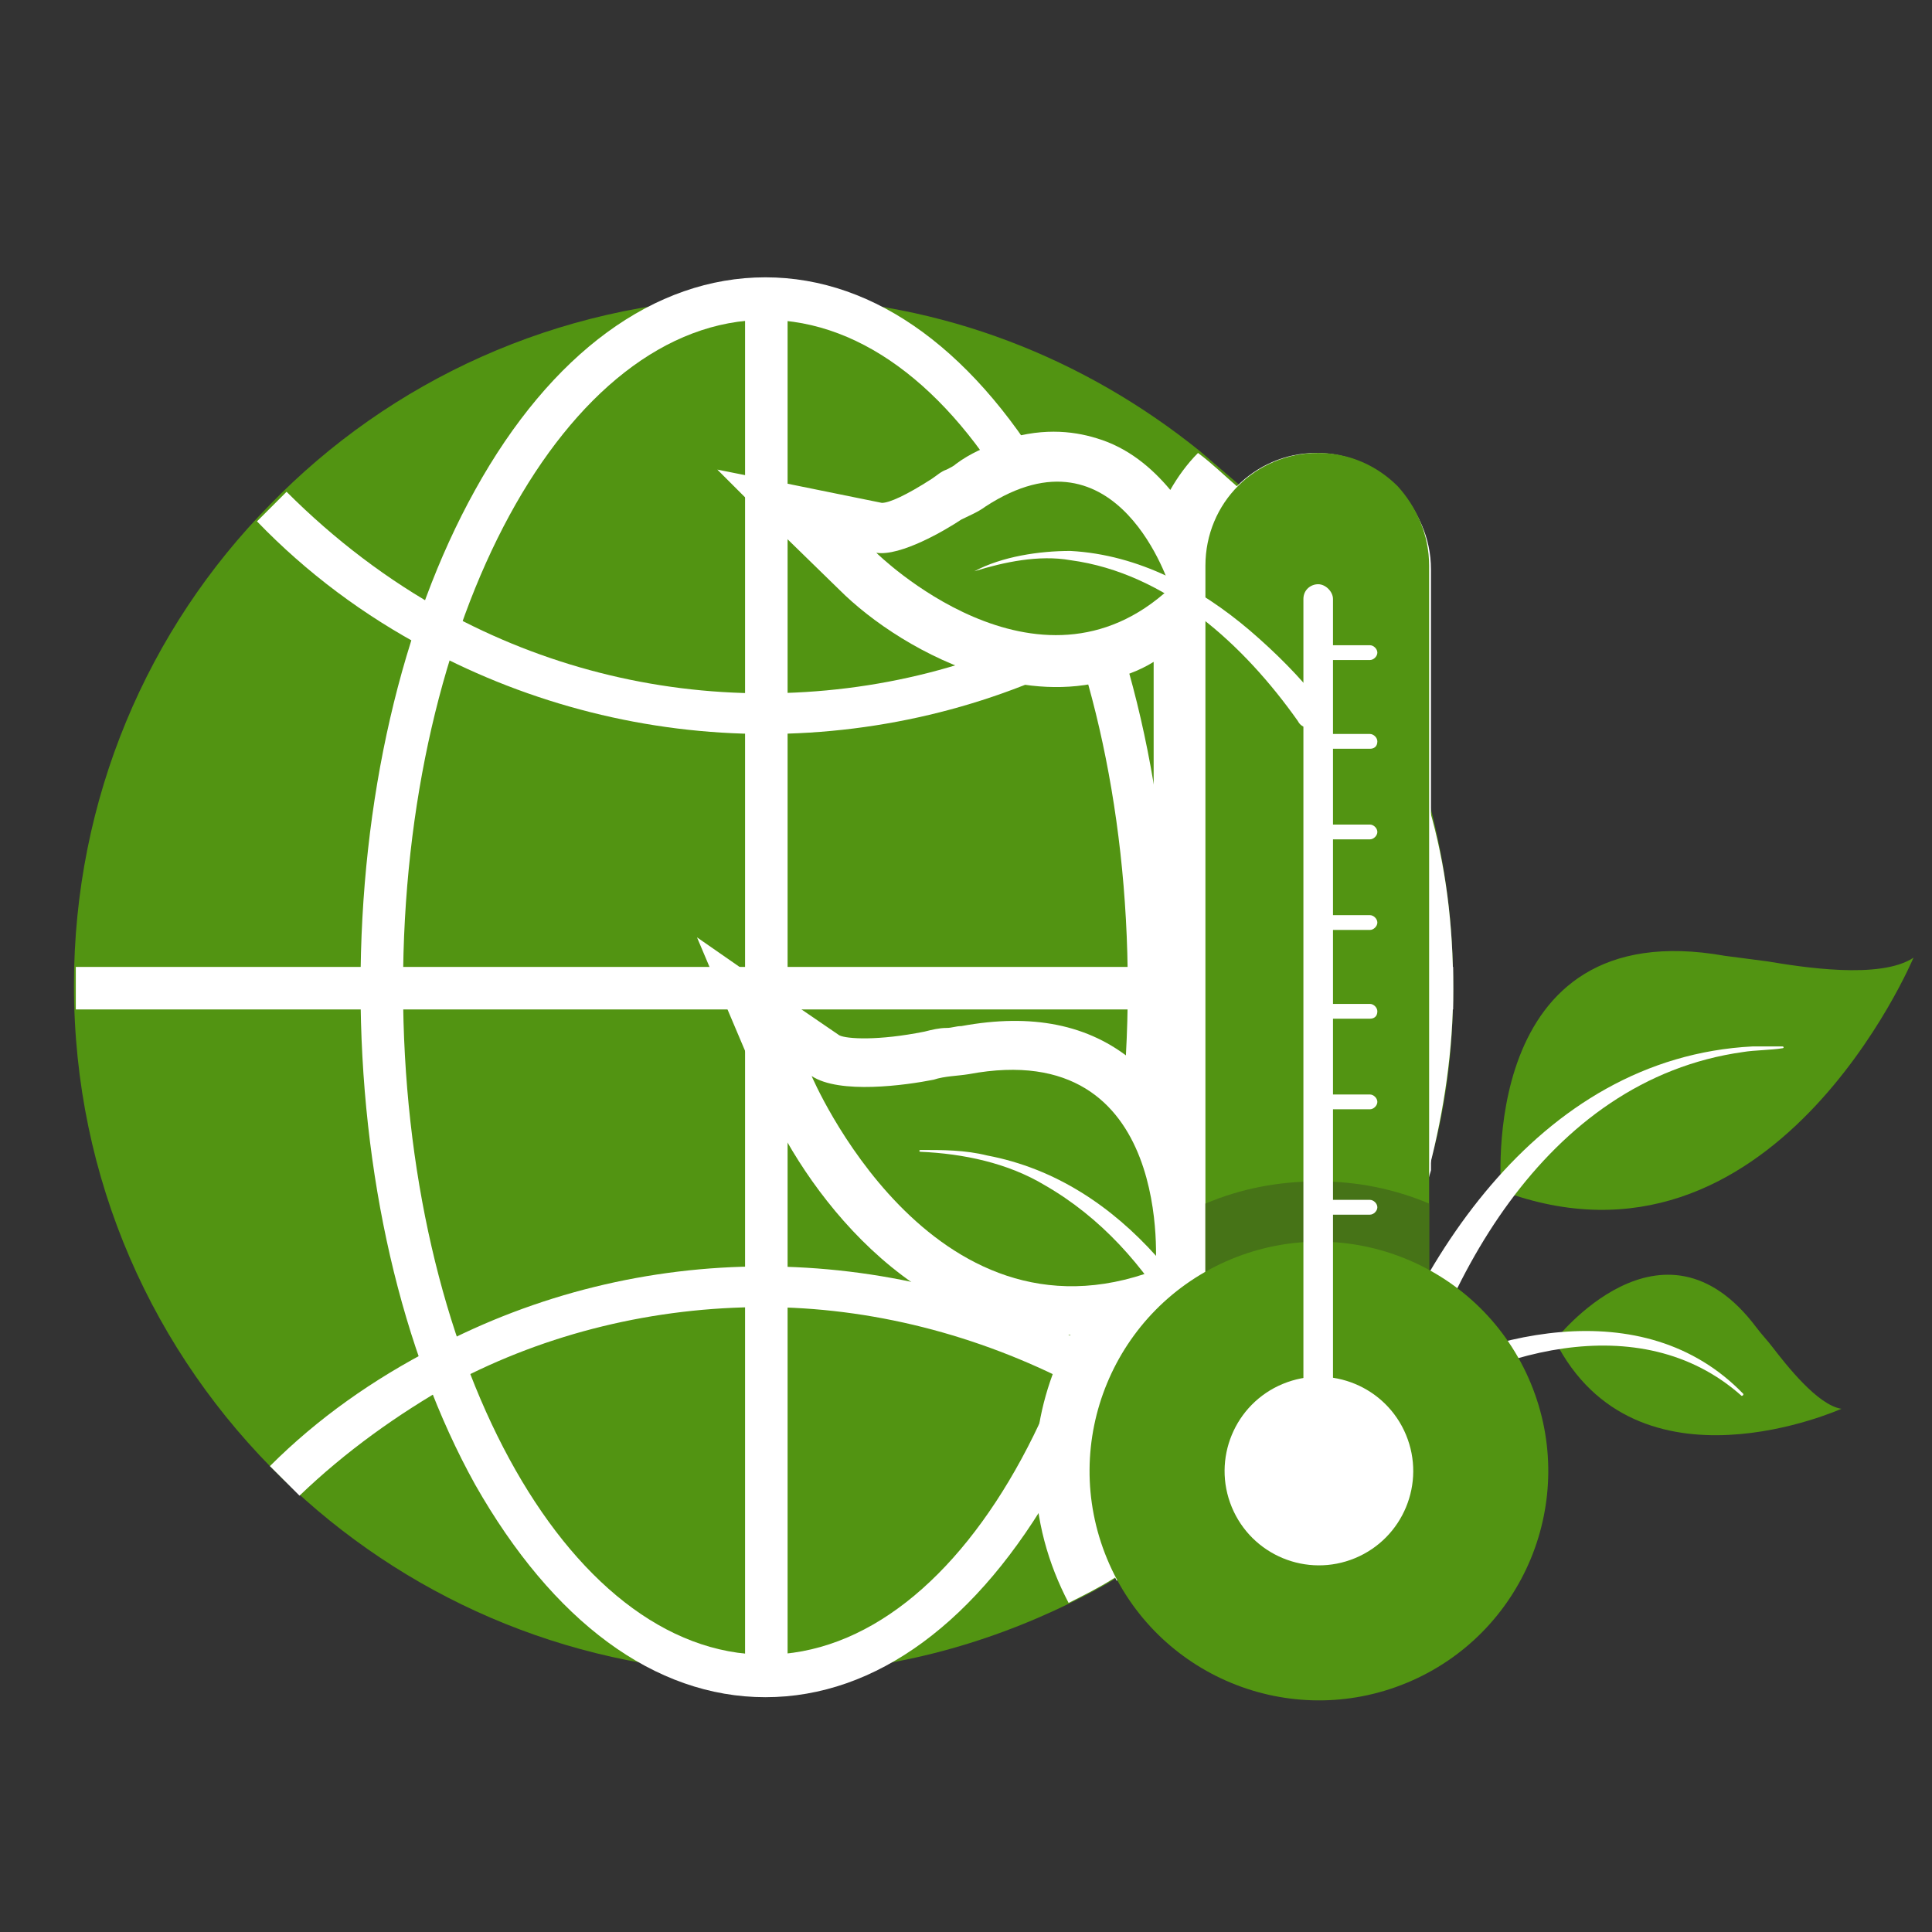 <?xml version="1.0" encoding="utf-8"?>
<!-- Generator: Adobe Illustrator 28.2.0, SVG Export Plug-In . SVG Version: 6.00 Build 0)  -->
<svg version="1.1" id="Livello_4" xmlns="http://www.w3.org/2000/svg" xmlns:xlink="http://www.w3.org/1999/xlink" x="0px" y="0px"
	 viewBox="0 0 104.5 104.5" style="enable-background:new 0 0 104.5 104.5;" xml:space="preserve">
<rect x="0" y="0" width="104.5" height="104.5" fill="#333333" stroke="none"/>
<style type="text/css">
	.st0{fill:#529412;}
	.st1{fill:#FFFFFF;}
	.st2{fill:#467317;}
</style>
<g>
	<g>
		<g>
			<path class="st0" d="M78.6,53.4c0,3.4-0.4,6.6-1.3,9.7c-0.7,2.5-1.6,4.9-2.7,7.1c-1.9,3.7-4.4,7-7.3,9.9c-1.4,1.4-3,2.7-4.7,3.8
				c-0.7,0.5-1.5,1-2.3,1.5c-0.8,0.5-1.6,0.9-2.4,1.3c-4.7,2.3-9.9,3.7-15.4,3.8c0,0,0,0-0.1,0c-0.4,0-0.7,0-1.1,0
				c-0.4,0-0.7,0-1.1,0c0,0,0,0-0.1,0c-9.6-0.3-18.3-4.2-24.8-10.5c-7-6.8-11.3-16.2-11.3-26.7c0-10.1,4-19.3,10.6-26
				c6.5-6.7,15.5-10.9,25.5-11.2c0,0,0,0,0.1,0c0.4,0,0.7,0,1.1,0c0.4,0,0.7,0,1.1,0c0,0,0,0,0.1,0c8.5,0.2,16.2,3.3,22.4,8.3
				c0.7,0.6,1.4,1.2,2.1,1.8c0.4,0.3,0.7,0.7,1,1c0.3,0.3,0.6,0.6,0.9,0.9c2.3,2.5,4.2,5.2,5.7,8.2c1.1,2.3,2.1,4.6,2.7,7.1
				C78.2,46.8,78.6,50,78.6,53.4z"/>
		</g>
		<g>
			<g>
				<path class="st1" d="M16.2,80.9l-1.6-1.6c2.6-2.6,5.6-4.7,8.9-6.4c5.5-2.9,11.6-4.4,17.8-4.4c6.2,0,12.4,1.5,17.9,4.4
					c3.2,1.7,6.2,3.9,8.8,6.4l-1.6,1.6c-2.5-2.4-5.2-4.4-8.3-6c-5.2-2.7-11-4.2-16.8-4.2c-5.9,0-11.7,1.4-16.8,4.1
					C21.5,76.5,18.7,78.5,16.2,80.9z"/>
			</g>
			<g>
				<path class="st1" d="M41.4,39.7c-6.4,0-12.7-1.6-18.3-4.6c-3.4-1.8-6.5-4.1-9.2-6.9l1.6-1.6c2.6,2.6,5.5,4.8,8.6,6.5
					c5.3,2.9,11.2,4.4,17.2,4.4c6.1,0,12-1.5,17.2-4.4c3.2-1.7,6.1-3.9,8.6-6.5l1.6,1.6c-2.7,2.7-5.7,5.1-9.1,6.9
					C54.1,38.1,47.8,39.7,41.4,39.7z"/>
			</g>
			<g>
				<path class="st1" d="M41.4,91.8c-6,0-11.5-4.1-15.7-11.5c-4-7.2-6.2-16.8-6.2-26.9c0-10.1,2.2-19.7,6.2-26.9
					C29.8,19.1,35.4,15,41.4,15s11.5,4.1,15.7,11.5c4,7.2,6.2,16.8,6.2,26.9c0,10.1-2.2,19.7-6.2,26.9
					C52.9,87.7,47.4,91.8,41.4,91.8z M41.4,17.3c-10.8,0-19.6,16.2-19.6,36.1s8.8,36.1,19.6,36.1S61,73.3,61,53.4
					S52.2,17.3,41.4,17.3z"/>
			</g>
			<g>
				<rect x="4.1" y="52.3" class="st1" width="74.5" height="2.3"/>
			</g>
			<g>
				<rect x="40.3" y="16.1" class="st1" width="2.3" height="74.5"/>
			</g>
		</g>
	</g>
	<g>
		<g>
			<path class="st1" d="M79.7,74.8c0.8,1.5,1.3,3.1,1.3,4.8c0,5.3-4.3,9.7-9.7,9.7c-3.8,0-7-2.2-8.6-5.3c-0.7,0.5-1.5,1-2.3,1.5
				c-0.9-1.8-1.5-3.7-1.5-5.9c0-1.8,0.4-3.5,1.1-5c0.7-1.6,1.8-3.1,3.1-4.2c-0.3-0.5-0.6-0.9-1-1.4c-0.6,0.2-1.2,0.3-1.8,0.4
				c-10.7,1.9-16.2-11.2-16.2-11.2c1.5,1,5.1,0.5,6.6,0.2c0.6-0.1,1.3-0.1,1.9-0.3c5.4-1,7.9,1.4,9.1,4.2c0.9,2.1,1,4.4,1,5.6
				c0.5,0.5,0.9,1,1.3,1.6c0.4-0.3,0.8-0.6,1.3-0.8V33.7c-0.7-0.6-1.5-1.1-2.3-1.5c-1.2,1-2.5,1.7-3.8,2c-0.1,0-0.2,0-0.3,0.1
				c-5.9,1.2-11.4-4.3-11.4-4.3c1.3,0.3,3.7-1.1,4.6-1.8c0.4-0.3,0.8-0.5,1.3-0.7c0.8-0.5,1.6-0.9,2.4-1.1c4.5-1.3,6.8,3.4,7.4,5
				c0.1,0,0.1,0.1,0.2,0.1c0.6,0.3,1.3,0.7,1.9,1.1v-1.8c0-0.2,0-0.5,0-0.7c0.2-1.4,0.8-2.6,1.7-3.6c1.1-1.1,2.6-1.8,4.3-1.8
				c1.7,0,3.2,0.7,4.3,1.8c1.1,1.1,1.8,2.6,1.8,4.3v32.5c-0.7,2.5-1.6,4.9-2.7,7.1v8.5l3.5-6c0.4,0.4,0.8,0.9,1.1,1.3L79.7,74.8z"/>
		</g>
		<g>
			<path class="st1" d="M93.9,74.9c-2.1,0.2-4.6-0.1-6.3-2c0.9-0.7,1.8-1.2,2.7-1.1c0.8,0,1.7,0.6,2.5,1.8c0.2,0.2,0.4,0.5,0.6,0.7
				c0.1,0.1,0.2,0.3,0.3,0.4C93.8,74.7,93.8,74.8,93.9,74.9z"/>
		</g>
		<g>
			<path class="st1" d="M77.3,43.7V30.6c0-1.7-0.7-3.2-1.8-4.3c-1.1-1.1-2.6-1.8-4.3-1.8c-1.7,0-3.2,0.7-4.3,1.8
				c-0.7-0.6-1.3-1.2-2.1-1.8c-0.6,0.6-1.1,1.3-1.5,2c-1-1.2-2.3-2.3-4-2.8c-1.3-0.4-3.1-0.6-5.3,0.2c-0.7,0.3-1.5,0.6-2.3,1.2
				c-0.1,0.1-0.3,0.2-0.5,0.3c-0.3,0.1-0.5,0.3-0.8,0.5c-1.4,0.9-2.3,1.3-2.7,1.3l-6.4-1.3l-2.5-0.5l2.5,2.5l4.1,4
				c1.7,1.7,4.6,3.7,8,4.7c2.1,0.6,4.3,0.8,6.5,0.2c0.8-0.2,1.7-0.5,2.5-1v22.8c-0.1-0.2-0.3-0.3-0.4-0.5c-0.2-0.2-0.4-0.4-0.7-0.7
				c-2.4-2-5.5-2.6-9.3-1.9c-0.3,0-0.5,0.1-0.8,0.1c-0.4,0-0.8,0.1-1.2,0.2c-2.5,0.5-4.2,0.4-4.6,0.2l-3.8-2.6l-0.3-0.2l-3.6-2.5
				l1.1,2.6l2.5,5.9c0,0,0,0,0,0c2.1,5,7.9,13,16.6,13c-0.2,0.3-0.3,0.6-0.5,1c-0.9,2-1.4,4.1-1.4,6.3v0.1c0,2.6,0.7,5,1.8,7.1
				c0.8-0.4,1.6-0.8,2.4-1.3c0.8-0.5,1.6-1,2.3-1.5c-0.7-1.3-1-2.8-1-4.4c0-1.2,0.2-2.4,0.7-3.5c0.5-1.4,1.4-2.6,2.5-3.7l0.4-0.3
				l0.4-0.3c0.3-0.3,0.7-0.5,1-0.6l1.4-0.8V30.6c0-0.9,0.4-1.7,0.9-2.3c0.6-0.6,1.5-1,2.4-1c0.9,0,1.7,0.3,2.4,1
				c0.6,0.6,1,1.5,1,2.4v39.6c1.1-2.3,2.1-4.6,2.7-7.1c0.8-3.1,1.3-6.4,1.3-9.7C78.6,50,78.2,46.8,77.3,43.7z M53.2,30.6
				c0.1-0.1,0.2-0.1,0.3-0.2c0.1-0.1,0.3-0.2,0.5-0.3c0.3-0.1,0.5-0.3,0.8-0.5c0.8-0.5,1.6-0.8,2.2-0.9c0.3,0,0.5,0,0.7,0.1
				c0.8,0.3,1.6,1.1,2.1,2c-0.6,0.3-1.1,0.5-1.7,0.6C56.4,31.8,54.7,31.3,53.2,30.6z M51.8,61c0.4,0,0.8-0.1,1.1-0.2
				c2.2-0.4,3.8-0.1,4.8,0.7c1.5,1.2,1.9,3.5,2,5.1c-4.9,0.9-8.6-2.3-10.8-5.3c0.6-0.1,1.3-0.2,2-0.3C51.3,61.1,51.5,61,51.8,61z"/>
		</g>
	</g>
	<g>
		<g>
			<path class="st0" d="M77.3,30.6v48H65.2v-48c0-3.4,2.7-6.1,6.1-6.1c1.7,0,3.2,0.7,4.3,1.8C76.6,27.4,77.3,28.9,77.3,30.6z"/>
		</g>
		<g>
			<path class="st2" d="M77.3,65.1v14.2H65.2V65.1c1.9-0.8,3.9-1.2,6.1-1.2C73.4,63.9,75.4,64.3,77.3,65.1z"/>
		</g>
		<g>
			<g>
				<path class="st0" d="M81.2,64.4c0,0-1.4-15.1,12.1-12.7c0.8,0.1,1.5,0.2,2.3,0.3c1.8,0.3,6.1,1,7.9-0.2
					C103.5,51.8,95.9,69.9,81.2,64.4"/>
			</g>
			<g>
				<g>
					<path class="st1" d="M73.1,78.8c2.9-10.2,10-21.6,21.7-22.2c0.4,0,1.2,0,1.6,0c0.1,0,0.1,0.1,0,0.1c-0.6,0.1-1.5,0.1-2.1,0.2
						c-10.8,1.5-16.7,12.7-18.8,22.4C75.1,81,72.7,80.5,73.1,78.8L73.1,78.8z"/>
				</g>
			</g>
		</g>
		<g>
			<g>
				<path class="st0" d="M62.5,68.7c0,0,1.1-12.7-10.1-10.6c-0.6,0.1-1.3,0.1-1.9,0.3c-1.5,0.3-5.1,0.8-6.6-0.2
					C43.9,58.2,50.3,73.3,62.5,68.7"/>
			</g>
			<g>
				<g>
					<g>
						<path class="st1" d="M67.3,81.2c-1.5-6.6-4.7-13.6-10.8-17.1c-2-1.2-4.4-1.7-6.7-1.8c-0.1,0-0.1-0.1,0-0.1
							c1.2,0,2.4,0,3.6,0.3c7.4,1.4,12.1,8.2,14.7,14.8c0.4,1.1,0.8,2.3,1.2,3.5c0.1,0.5-0.2,1.1-0.7,1.3
							C68,82.2,67.4,81.8,67.3,81.2L67.3,81.2z"/>
					</g>
				</g>
			</g>
		</g>
		<g>
			<g>
				<path class="st0" d="M84.1,72.5c0,0,5.8-7.5,10.9-0.7c0.3,0.4,0.6,0.7,0.9,1.1c0.7,0.9,2.4,3.1,3.7,3.3
					C99.6,76.2,88.5,81.2,84.1,72.5"/>
			</g>
			<g>
				<g>
					<g>
						<path class="st1" d="M74.2,75.6c5.9-3.6,14.7-5.8,20.1-0.2c0,0,0,0.1-0.1,0.1c-5.5-4.9-13.8-2.4-19.2,1.4
							C74.3,77.5,73.4,76.2,74.2,75.6L74.2,75.6z"/>
					</g>
				</g>
			</g>
		</g>
		<g>
			<g>
				<path class="st0" d="M63.3,31.8c0,0-2.8-9.1-10-4.4c-0.4,0.3-0.9,0.5-1.3,0.7c-0.9,0.6-3.3,2-4.6,1.8
					C47.4,29.9,56.1,38.5,63.3,31.8"/>
			</g>
			<g>
				<g>
					<g>
						<path class="st1" d="M70.2,39c-2.9-4.1-7.1-8-12.3-8.7c-1.7-0.3-3.6,0.1-5.2,0.6c1.5-0.8,3.5-1.1,5.2-1.1c3.7,0.2,7,2,9.7,4.3
							c1.4,1.2,2.7,2.5,3.8,3.9c0.3,0.3,0.2,0.8-0.1,1.1C70.9,39.5,70.4,39.4,70.2,39L70.2,39z"/>
					</g>
				</g>
			</g>
		</g>
		<g>
			
				<ellipse transform="matrix(0.924 -0.383 0.383 0.924 -25.029 33.324)" class="st0" cx="71.3" cy="79.6" rx="12.4" ry="12.4"/>
		</g>
		<g>
			
				<ellipse transform="matrix(0.924 -0.383 0.383 0.924 -25.029 33.324)" class="st1" cx="71.3" cy="79.6" rx="5.1" ry="5.1"/>
		</g>
		<g>
			<path class="st1" d="M71.3,79.5c-0.5,0-0.8-0.4-0.8-0.8V32.4c0-0.5,0.4-0.8,0.8-0.8s0.8,0.4,0.8,0.8v46.3
				C72.1,79.1,71.7,79.5,71.3,79.5z"/>
		</g>
		<g>
			<g>
				<path class="st1" d="M74.1,35.7h-2.8c-0.2,0-0.4-0.2-0.4-0.4c0-0.2,0.2-0.4,0.4-0.4h2.8c0.2,0,0.4,0.2,0.4,0.4
					C74.5,35.5,74.3,35.7,74.1,35.7z"/>
			</g>
			<g>
				<path class="st1" d="M74.1,40.5h-2.8c-0.2,0-0.4-0.2-0.4-0.4c0-0.2,0.2-0.4,0.4-0.4h2.8c0.2,0,0.4,0.2,0.4,0.4
					C74.5,40.4,74.3,40.5,74.1,40.5z"/>
			</g>
			<g>
				<path class="st1" d="M74.1,45.4h-2.8c-0.2,0-0.4-0.2-0.4-0.4c0-0.2,0.2-0.4,0.4-0.4h2.8c0.2,0,0.4,0.2,0.4,0.4
					C74.5,45.2,74.3,45.4,74.1,45.4z"/>
			</g>
			<g>
				<path class="st1" d="M74.1,50.3h-2.8c-0.2,0-0.4-0.2-0.4-0.4c0-0.2,0.2-0.4,0.4-0.4h2.8c0.2,0,0.4,0.2,0.4,0.4
					C74.5,50.1,74.3,50.3,74.1,50.3z"/>
			</g>
			<g>
				<path class="st1" d="M74.1,55.1h-2.8c-0.2,0-0.4-0.2-0.4-0.4c0-0.2,0.2-0.4,0.4-0.4h2.8c0.2,0,0.4,0.2,0.4,0.4
					C74.5,55,74.3,55.1,74.1,55.1z"/>
			</g>
			<g>
				<path class="st1" d="M74.1,60h-2.8c-0.2,0-0.4-0.2-0.4-0.4c0-0.2,0.2-0.4,0.4-0.4h2.8c0.2,0,0.4,0.2,0.4,0.4
					C74.5,59.8,74.3,60,74.1,60z"/>
			</g>
			<g>
				<path class="st1" d="M74.1,65.7h-2.8c-0.2,0-0.4-0.2-0.4-0.4c0-0.2,0.2-0.4,0.4-0.4h2.8c0.2,0,0.4,0.2,0.4,0.4
					C74.5,65.5,74.3,65.7,74.1,65.7z"/>
			</g>
		</g>
	</g>
</g>
</svg>
